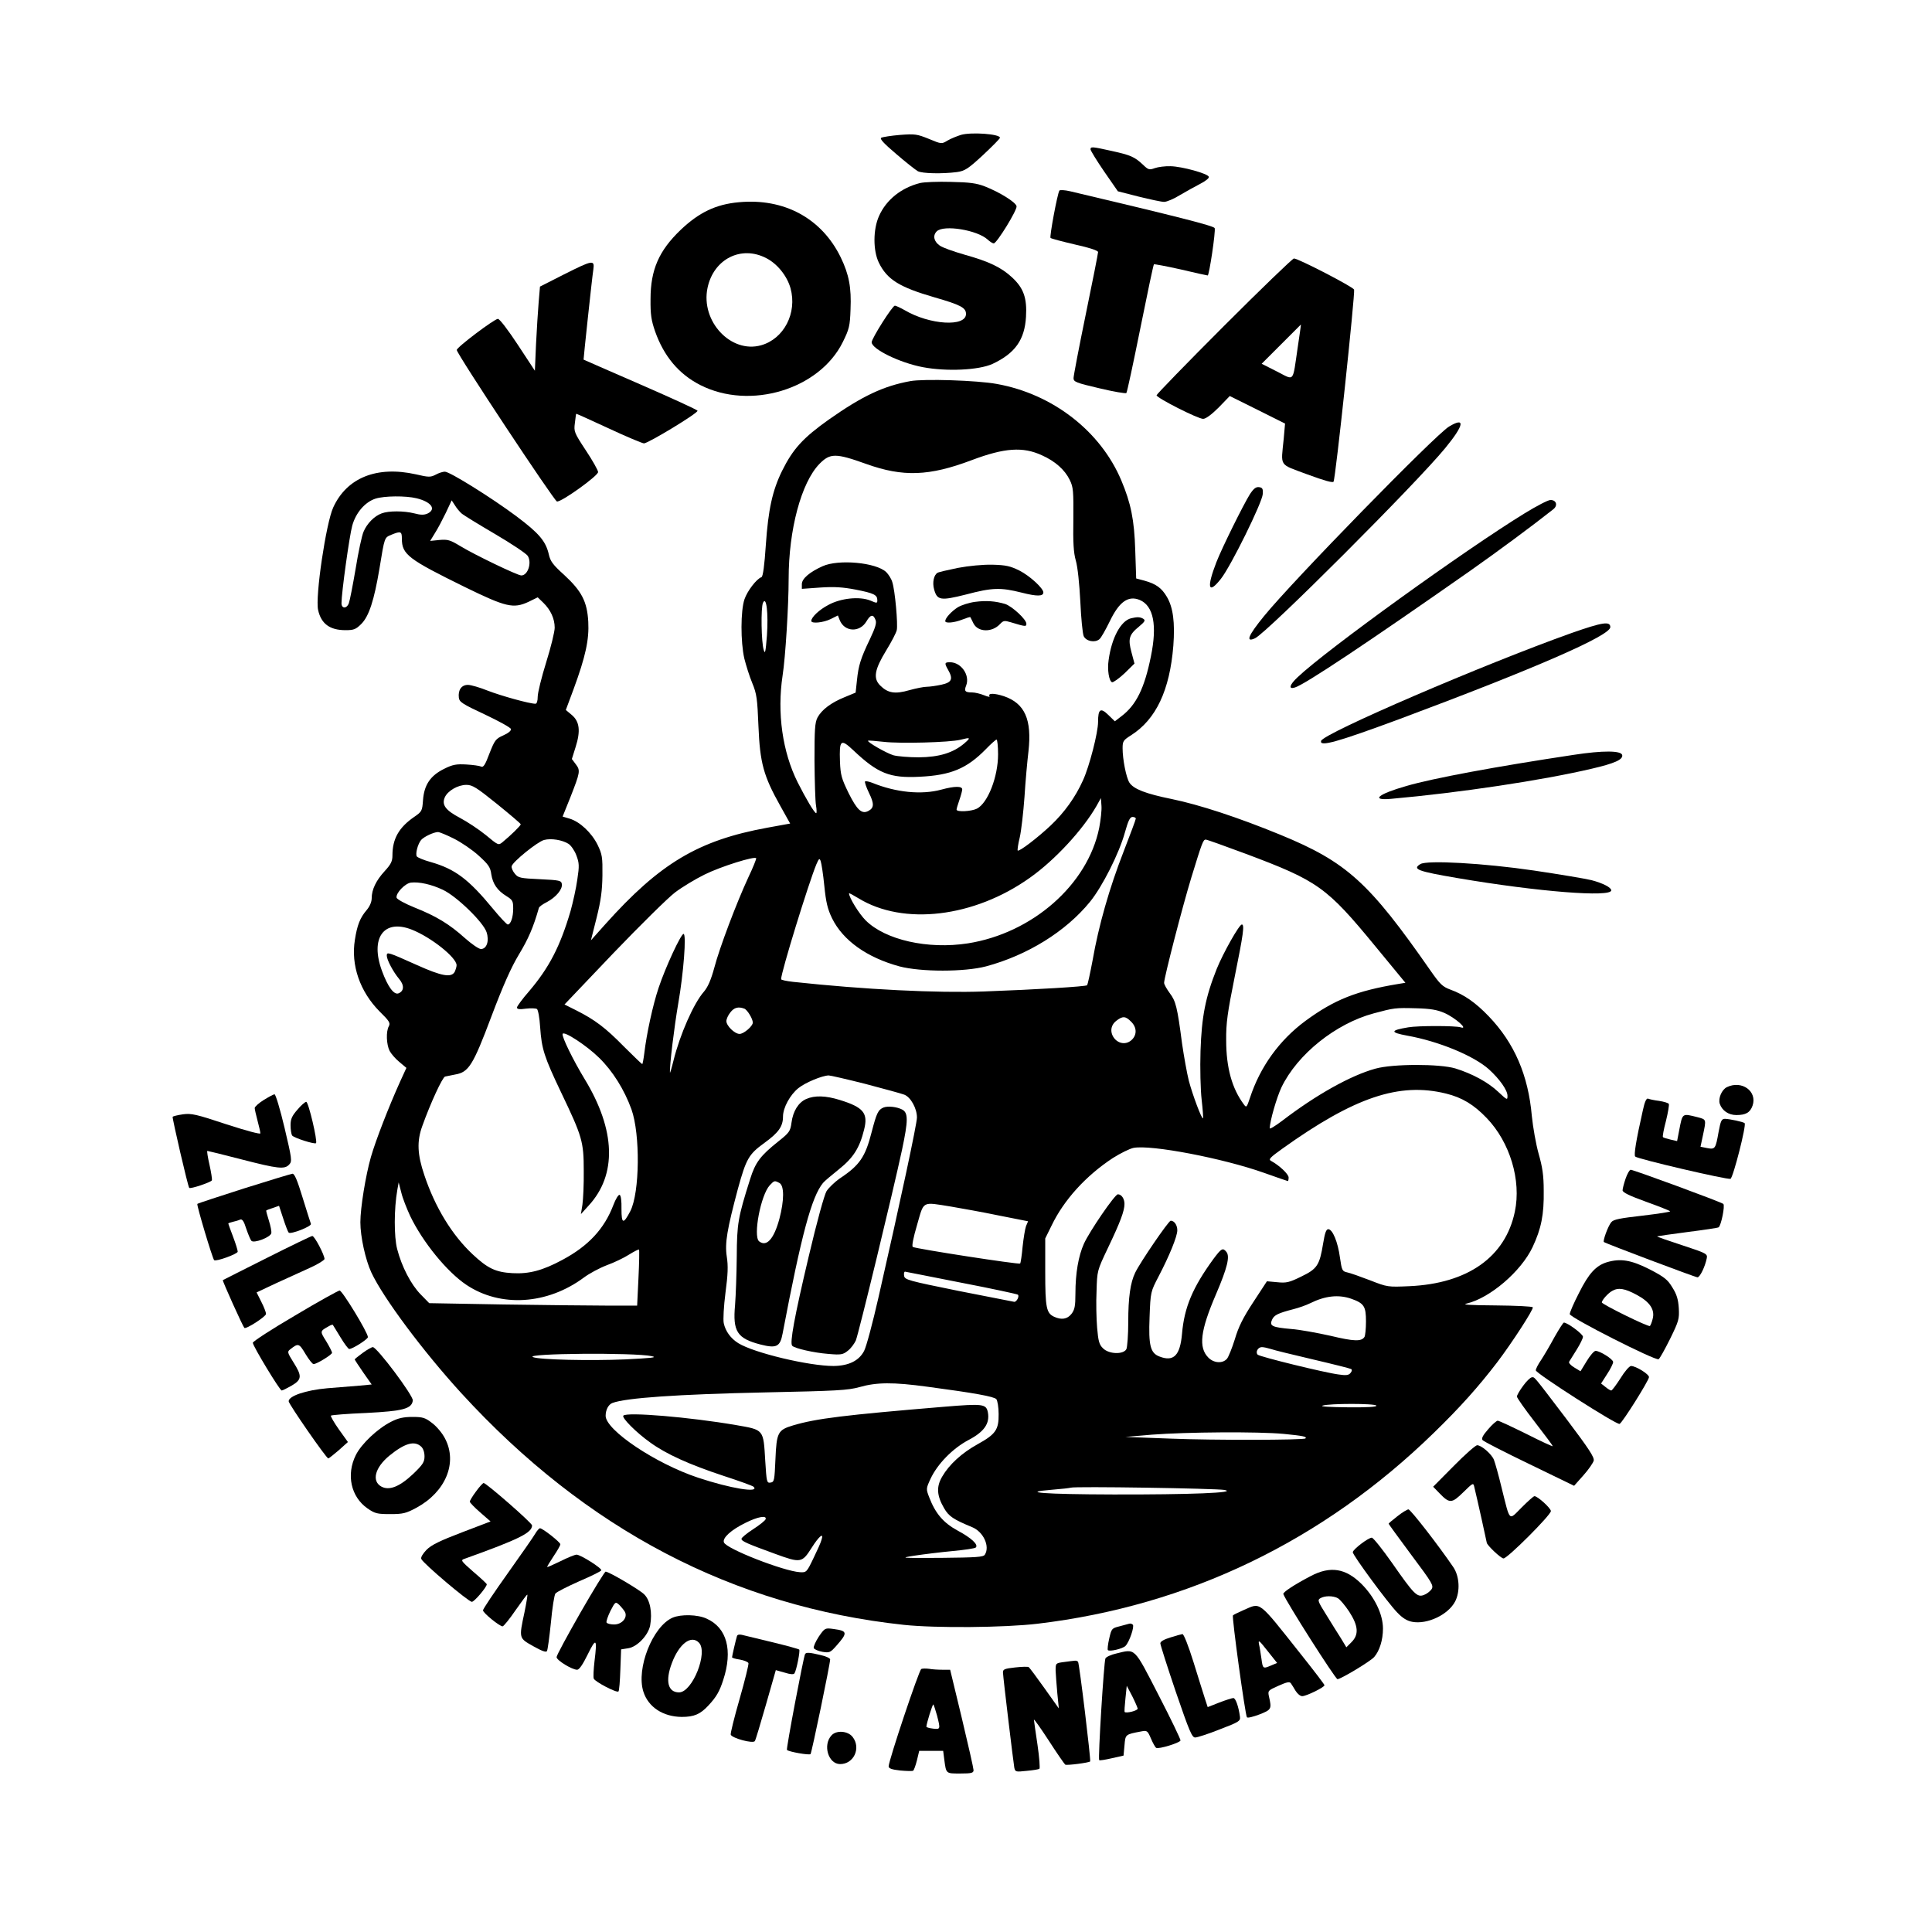 <?xml version="1.0" encoding="UTF-8" standalone="yes"?>
<svg version="1.0" xmlns="http://www.w3.org/2000/svg" width="100mm" height="100mm" viewBox="0 0 1024 1024" preserveAspectRatio="xMidYMid meet">
  <g transform="translate(0,1024) scale(0.1,-0.1)" fill="#000000" stroke="none">
    <path d="M5093 9525 c-22 -7 -54 -20 -71 -30 -31 -19 -32 -19 -99 9 -62 25
-73 27 -152 21 -48 -4 -92 -11 -100 -15 -10 -5 13 -30 79 -86 51 -44 102 -84
114 -91 23 -13 131 -15 208 -5 42 6 59 17 138 90 49 46 90 87 90 92 0 20 -153
31 -207 15z"/>
    <path d="M5780 9448 c1 -7 33 -60 73 -118 l72 -104 110 -28 c61 -15 121 -28
135 -28 14 0 52 16 84 36 32 19 81 46 108 60 27 14 48 30 45 37 -5 17 -143 55
-203 56 -28 1 -66 -4 -83 -10 -30 -11 -35 -9 -64 19 -44 41 -65 50 -165 72
-104 23 -112 24 -112 8z"/>
    <path d="M4877 9270 c-100 -25 -180 -89 -218 -175 -32 -71 -32 -183 -1 -247
44 -90 109 -130 295 -184 139 -40 167 -55 167 -88 0 -70 -193 -58 -325 20 -23
13 -47 24 -52 24 -13 0 -123 -174 -123 -194 0 -36 149 -109 271 -132 126 -24
296 -16 369 17 120 56 171 128 178 250 6 100 -13 152 -73 208 -58 54 -123 85
-252 121 -59 17 -119 38 -133 49 -31 22 -37 53 -15 75 37 36 215 7 270 -44 12
-11 26 -20 32 -20 16 0 125 177 121 197 -4 21 -89 74 -168 105 -44 17 -80 22
-180 24 -69 2 -142 -1 -163 -6z"/>
    <path d="M5615 9230 c-11 -18 -53 -245 -47 -251 4 -4 62 -19 130 -35 77 -17
122 -32 122 -40 0 -7 -29 -155 -65 -329 -36 -175 -65 -327 -65 -339 0 -20 13
-25 137 -54 75 -18 140 -29 143 -25 4 5 37 159 74 343 37 184 69 336 72 339 2
2 66 -10 142 -27 75 -18 140 -32 143 -32 8 0 43 235 37 251 -5 12 -198 61
-765 195 -29 7 -55 8 -58 4z"/>
    <path d="M3915 9168 c-121 -11 -210 -54 -307 -146 -115 -110 -160 -211 -160
-367 -1 -82 4 -113 24 -171 47 -133 126 -227 240 -285 264 -134 631 -23 755
228 34 69 38 85 41 173 5 116 -8 185 -52 276 -101 207 -300 315 -541 292z
m146 -296 c59 -30 111 -95 129 -160 36 -131 -35 -268 -156 -302 -160 -45 -321
127 -284 304 32 153 178 227 311 158z"/>
    <path d="M6487 8512 c-196 -196 -357 -362 -357 -367 0 -14 221 -126 247 -125
14 0 45 23 82 60 l59 61 147 -73 146 -73 -7 -80 c-15 -152 -28 -132 124 -189
92 -34 136 -46 140 -39 11 17 115 1000 109 1018 -6 15 -296 165 -319 165 -7 0
-174 -161 -371 -358z m391 -114 c-28 -190 -15 -175 -110 -127 l-81 41 104 104
c57 57 104 104 104 104 1 0 -7 -55 -17 -122z"/>
    <path d="M2988 8785 l-126 -64 -7 -83 c-4 -46 -10 -146 -14 -223 l-6 -140 -90
137 c-52 79 -97 138 -106 138 -18 0 -218 -150 -218 -165 -1 -19 516 -800 531
-803 23 -4 218 136 218 156 0 9 -29 61 -65 115 -62 94 -64 100 -58 145 3 26 6
48 7 49 1 1 78 -34 171 -77 94 -44 178 -79 188 -80 22 0 288 161 284 173 -1 5
-137 67 -302 139 -165 72 -301 131 -302 132 -1 1 44 427 52 479 7 51 -4 49
-157 -28z"/>
    <path d="M4825 8220 c-142 -26 -253 -78 -431 -203 -138 -98 -191 -156 -249
-273 -51 -104 -73 -204 -86 -393 -7 -106 -15 -167 -23 -170 -26 -9 -75 -73
-90 -117 -21 -61 -21 -226 -1 -314 9 -36 27 -94 42 -130 24 -58 27 -83 33
-230 8 -194 27 -263 115 -420 l53 -95 -121 -22 c-366 -67 -569 -188 -860 -513
l-75 -84 30 119 c23 92 30 145 31 225 1 97 -1 111 -26 163 -32 64 -94 122
-148 138 l-37 11 41 102 c52 133 54 142 29 175 l-21 28 20 64 c27 85 21 135
-21 170 l-31 26 41 110 c64 174 83 263 78 357 -6 108 -35 163 -128 249 -59 53
-73 72 -81 108 -16 70 -51 112 -171 202 -131 98 -354 237 -380 237 -11 0 -33
-7 -49 -16 -27 -14 -37 -14 -105 2 -207 46 -366 -18 -438 -176 -38 -83 -96
-473 -80 -543 16 -73 62 -107 145 -107 44 0 55 4 84 33 41 41 68 126 96 292
28 171 26 165 64 181 49 20 55 18 55 -21 0 -84 34 -109 335 -257 217 -106 256
-115 336 -78 l49 24 30 -29 c38 -37 60 -84 60 -132 0 -21 -20 -103 -45 -183
-25 -80 -45 -162 -45 -182 0 -24 -5 -38 -12 -38 -32 0 -182 42 -252 69 -42 17
-90 31 -106 31 -34 0 -53 -27 -48 -68 3 -23 18 -33 138 -89 74 -35 136 -69
138 -77 2 -9 -14 -22 -41 -34 -40 -18 -45 -25 -73 -96 -22 -59 -32 -75 -44
-69 -8 4 -43 9 -78 11 -53 3 -72 0 -118 -23 -73 -36 -106 -85 -112 -166 -4
-57 -6 -61 -47 -89 -81 -56 -115 -116 -115 -204 0 -31 -8 -47 -41 -83 -46 -50
-69 -98 -69 -144 0 -19 -10 -43 -27 -63 -35 -41 -50 -80 -62 -157 -22 -135 27
-275 131 -380 51 -50 58 -61 49 -78 -16 -28 -13 -97 4 -131 8 -15 31 -42 52
-59 l37 -31 -33 -72 c-61 -135 -130 -313 -155 -400 -28 -98 -56 -270 -56 -346
0 -77 27 -199 58 -266 63 -135 275 -419 477 -640 662 -723 1442 -1131 2345
-1228 169 -18 535 -15 710 6 798 95 1512 439 2099 1011 141 137 238 246 336
374 79 104 195 283 189 292 -3 5 -92 9 -197 10 -139 1 -181 4 -153 10 123 29
288 170 349 299 46 98 61 172 59 300 0 81 -7 125 -27 195 -14 50 -30 140 -36
200 -19 216 -92 386 -228 528 -70 73 -130 115 -204 142 -41 15 -55 29 -104 99
-327 470 -445 577 -798 722 -224 92 -429 159 -575 189 -138 28 -202 53 -224
87 -17 27 -36 123 -36 182 0 38 4 43 45 69 132 84 205 238 224 475 9 122 -1
202 -34 258 -28 48 -58 69 -118 86 l-45 12 -5 150 c-5 161 -23 249 -74 370
-110 261 -364 458 -660 511 -103 19 -386 28 -458 15z m697 -393 c70 -31 122
-77 148 -131 19 -39 20 -59 19 -207 -2 -125 1 -178 13 -220 10 -34 19 -123 24
-218 4 -88 12 -170 18 -183 13 -27 59 -36 83 -16 9 7 33 50 55 95 50 104 98
138 159 113 73 -31 93 -134 59 -299 -34 -169 -78 -258 -156 -317 l-35 -27 -35
34 c-41 40 -54 31 -54 -37 0 -57 -46 -236 -80 -310 -40 -89 -98 -170 -171
-239 -70 -66 -167 -140 -175 -133 -2 3 2 34 11 70 8 35 19 132 25 214 5 82 15
191 21 241 19 169 -19 255 -130 293 -52 17 -87 17 -76 -1 3 -4 -10 -2 -29 6
-20 8 -48 15 -64 15 -37 0 -43 7 -31 37 21 55 -27 123 -86 123 -29 0 -30 -5
-10 -40 28 -49 20 -67 -35 -79 -28 -6 -63 -11 -78 -11 -15 0 -56 -8 -92 -18
-76 -22 -114 -16 -155 25 -38 38 -30 84 33 187 27 44 52 92 55 106 7 29 -9
212 -24 256 -5 17 -20 40 -32 52 -54 51 -253 69 -337 31 -69 -31 -110 -66
-110 -95 l0 -25 98 7 c74 5 119 2 187 -11 97 -19 115 -28 115 -56 0 -17 -2
-17 -37 -2 -57 23 -156 13 -222 -23 -50 -26 -91 -66 -91 -85 0 -16 65 -9 103
10 l38 19 9 -23 c25 -65 106 -69 142 -9 22 38 37 40 49 7 6 -16 -3 -43 -30
-100 -49 -102 -61 -140 -69 -219 l-7 -65 -58 -24 c-72 -29 -122 -67 -144 -108
-14 -27 -16 -63 -16 -229 1 -108 4 -215 8 -237 4 -23 4 -41 1 -41 -9 0 -54 76
-98 163 -81 162 -110 368 -80 567 15 95 32 372 32 511 0 262 67 511 163 610
57 58 86 58 248 0 195 -70 334 -65 559 20 175 66 272 72 372 26z m-3314 -228
c78 -19 106 -58 58 -81 -18 -8 -37 -8 -70 1 -56 14 -136 14 -173 0 -39 -14
-78 -54 -96 -97 -9 -20 -28 -109 -42 -196 -15 -88 -31 -170 -36 -183 -11 -30
-39 -30 -39 0 0 55 42 357 57 411 19 69 68 125 123 143 47 15 160 16 218 2z
m238 -80 c10 -9 90 -58 177 -109 87 -51 165 -103 174 -116 23 -36 1 -104 -34
-104 -20 0 -249 110 -324 156 -53 32 -66 36 -110 32 l-49 -5 25 41 c15 23 40
71 58 108 l31 66 17 -26 c9 -15 25 -34 35 -43z m1619 -646 c-7 -89 -10 -103
-17 -78 -13 39 -16 224 -4 250 18 39 29 -56 21 -172z m1045 -574 c-58 -49
-132 -72 -240 -73 -52 0 -113 5 -135 11 -39 12 -141 71 -134 77 2 2 40 -1 84
-6 86 -10 348 -3 405 11 55 14 57 12 20 -20z m180 -57 c0 -119 -54 -258 -112
-288 -30 -15 -108 -19 -108 -5 0 5 7 28 15 51 8 23 15 49 15 56 0 18 -40 18
-110 -1 -106 -29 -242 -15 -367 36 -18 7 -35 10 -38 7 -3 -3 6 -30 21 -61 28
-57 27 -79 -3 -95 -35 -19 -60 4 -105 94 -38 78 -43 96 -46 168 -4 115 4 122
70 60 131 -124 194 -149 352 -141 166 8 250 43 351 146 27 28 53 51 57 51 4 0
8 -35 8 -78z m-2656 -263 c69 -56 126 -104 126 -108 0 -7 -52 -58 -97 -95 -21
-17 -22 -17 -88 38 -37 30 -99 71 -137 91 -78 41 -98 70 -80 110 16 34 69 65
114 65 32 0 54 -14 162 -101z m3192 -127 c-61 -301 -354 -558 -696 -612 -212
-33 -438 18 -542 122 -35 35 -88 121 -88 143 0 3 22 -9 50 -26 238 -146 613
-102 909 109 133 94 280 254 352 379 l24 43 3 -41 c2 -22 -4 -75 -12 -117z
m194 49 c0 -5 -30 -85 -66 -178 -74 -190 -131 -389 -163 -573 -13 -69 -26
-128 -29 -132 -8 -7 -272 -23 -547 -33 -247 -9 -633 10 -1012 51 -35 4 -63 10
-63 14 0 37 146 510 187 609 14 32 17 34 23 16 4 -11 13 -69 19 -130 9 -88 17
-122 41 -172 58 -118 185 -208 357 -255 114 -30 345 -30 459 0 220 59 423 185
551 342 66 81 155 258 185 367 18 64 27 83 41 83 9 0 17 -4 17 -9z m-3614
-106 c38 -19 97 -59 130 -89 53 -48 63 -62 68 -100 8 -51 32 -86 81 -116 32
-20 35 -26 35 -66 0 -46 -13 -84 -29 -84 -5 0 -40 37 -77 82 -131 159 -202
212 -331 249 -37 10 -70 24 -74 30 -8 14 5 65 23 87 15 17 65 41 89 42 9 0 47
-16 85 -35z m608 -28 c13 -9 32 -36 41 -61 15 -40 16 -55 5 -127 -6 -45 -23
-121 -36 -168 -55 -187 -113 -299 -219 -424 -36 -41 -65 -81 -65 -87 0 -9 14
-11 48 -6 26 3 52 2 58 -2 6 -4 14 -47 17 -97 8 -115 21 -156 111 -345 112
-234 120 -261 120 -415 1 -71 -3 -152 -7 -180 l-8 -50 40 44 c152 164 145 401
-21 673 -60 99 -121 223 -116 238 6 18 128 -62 193 -126 72 -70 134 -169 172
-274 47 -132 44 -441 -6 -539 -37 -71 -47 -69 -47 11 1 43 -3 73 -10 75 -6 2
-21 -22 -33 -54 -48 -126 -132 -217 -271 -291 -104 -56 -176 -75 -264 -70 -89
5 -131 25 -211 100 -109 102 -199 249 -256 420 -37 109 -40 179 -11 259 44
123 107 259 121 263 9 2 33 7 54 11 71 12 94 48 191 306 63 167 105 261 147
331 49 81 76 143 105 245 1 7 21 21 43 32 47 25 83 67 79 95 -3 19 -11 21
-116 26 -105 5 -115 7 -133 29 -11 13 -19 31 -17 40 5 23 137 130 172 139 38
10 97 0 130 -21z m3588 -52 c384 -144 429 -176 688 -491 l159 -193 -37 -6
c-223 -37 -339 -83 -493 -196 -138 -102 -240 -243 -294 -408 -17 -51 -19 -53
-32 -35 -63 84 -94 195 -94 340 -1 92 7 147 45 336 46 227 53 278 38 278 -14
0 -99 -151 -133 -235 -60 -150 -80 -254 -86 -435 -3 -91 0 -207 6 -259 6 -52
9 -96 7 -98 -6 -7 -55 123 -75 199 -10 40 -26 129 -36 198 -25 192 -33 224
-65 266 -16 22 -30 46 -30 55 0 27 95 396 144 557 58 189 63 202 77 202 6 0
101 -34 211 -75z m-2636 -126 c-62 -134 -152 -371 -180 -478 -18 -66 -34 -102
-55 -127 -54 -61 -127 -227 -161 -364 -10 -41 -19 -70 -19 -65 -3 34 23 245
44 367 28 160 44 368 28 368 -14 0 -96 -177 -132 -285 -31 -92 -64 -245 -76
-347 -4 -32 -9 -58 -11 -58 -2 0 -46 42 -97 93 -98 100 -154 142 -253 192
l-62 31 259 272 c143 149 290 294 327 322 37 28 108 71 157 95 87 43 267 99
273 86 1 -4 -17 -50 -42 -102z m-1619 -65 c73 -34 215 -172 232 -225 15 -46 1
-89 -30 -89 -11 0 -49 26 -85 58 -81 73 -151 116 -267 162 -52 21 -93 44 -95
52 -5 24 45 76 76 80 43 5 108 -9 169 -38z m-165 -211 c102 -40 238 -148 238
-189 0 -8 -5 -24 -10 -35 -18 -32 -69 -23 -200 36 -154 69 -160 71 -160 50 0
-22 34 -86 65 -123 29 -34 27 -65 -3 -77 -24 -9 -56 34 -87 118 -65 175 9 278
157 220z m1763 -419 c16 -6 45 -54 45 -74 0 -19 -48 -60 -70 -60 -26 0 -70 43
-70 68 0 11 9 31 21 46 20 26 42 32 74 20z m3711 -23 c57 -25 130 -90 86 -76
-29 9 -226 9 -278 0 -96 -16 -98 -27 -6 -44 168 -30 354 -107 434 -179 56 -51
98 -110 98 -140 0 -24 -2 -23 -49 21 -54 51 -137 96 -227 124 -83 25 -331 25
-424 -1 -131 -36 -315 -139 -495 -277 -36 -27 -65 -45 -65 -39 0 37 37 164 62
217 85 176 288 338 489 392 108 29 114 30 224 27 77 -2 112 -8 151 -25z
m-1661 -46 c30 -29 32 -68 5 -95 -26 -26 -64 -25 -90 2 -28 31 -26 72 6 97 34
27 50 26 79 -4z m-1408 -330 c98 -26 191 -51 206 -57 34 -13 67 -73 67 -121 0
-33 -87 -441 -204 -954 -30 -132 -64 -260 -76 -283 -27 -52 -81 -79 -162 -80
-130 0 -421 69 -505 121 -40 25 -68 63 -77 106 -4 18 0 90 9 160 13 98 15 143
7 193 -11 72 2 145 59 359 44 159 57 183 140 243 76 55 99 88 99 140 0 47 38
116 82 151 36 29 125 66 160 67 9 0 96 -20 195 -45z m3077 -51 c85 -21 147
-58 216 -130 123 -128 184 -330 149 -496 -50 -240 -249 -381 -559 -395 -114
-5 -116 -5 -208 31 -52 20 -106 39 -121 42 -27 6 -29 10 -39 79 -11 82 -39
150 -62 150 -11 0 -18 -20 -27 -75 -19 -116 -31 -135 -116 -176 -63 -31 -79
-35 -127 -30 l-55 5 -72 -110 c-54 -82 -79 -132 -98 -197 -15 -48 -34 -95 -42
-104 -23 -26 -69 -23 -98 6 -54 54 -43 143 40 336 60 140 75 201 55 225 -19
23 -26 19 -68 -37 -110 -151 -155 -256 -167 -397 -10 -115 -44 -150 -119 -121
-49 18 -59 59 -53 209 5 135 6 135 48 216 57 109 99 212 99 244 0 28 -16 51
-35 51 -11 0 -161 -219 -188 -275 -26 -53 -37 -133 -37 -261 0 -69 -5 -134
-10 -145 -16 -29 -93 -27 -124 5 -20 19 -25 38 -31 109 -4 47 -6 134 -3 194 3
108 3 108 60 228 66 138 88 197 88 234 0 28 -16 51 -35 51 -16 0 -150 -196
-180 -262 -29 -65 -45 -156 -45 -264 0 -67 -4 -86 -21 -108 -22 -28 -53 -33
-92 -15 -41 19 -47 48 -47 237 l0 178 34 69 c65 135 181 263 324 357 41 26 90
50 110 54 93 18 474 -55 691 -132 68 -24 125 -44 127 -44 2 0 4 9 4 19 0 18
-49 64 -93 88 -15 8 -7 17 60 65 382 273 619 353 867 292z m-5490 -649 c67
-139 195 -296 298 -365 181 -121 429 -105 623 39 28 21 82 50 121 65 39 14 93
40 119 57 26 16 49 28 52 26 2 -3 1 -71 -3 -151 l-7 -146 -157 0 c-86 0 -334
3 -551 6 l-394 7 -45 46 c-52 53 -101 148 -125 241 -17 65 -17 213 1 314 l7
39 14 -54 c7 -30 29 -85 47 -124z m2866 50 c52 -9 166 -29 252 -47 l157 -31
-11 -26 c-5 -14 -13 -63 -18 -109 -4 -45 -10 -85 -13 -89 -7 -6 -552 78 -569
88 -6 4 2 47 23 118 37 128 23 121 179 96z m57 -404 c161 -31 295 -60 298 -63
9 -8 -6 -38 -19 -38 -6 1 -139 27 -296 58 -266 54 -285 59 -288 80 -2 12 0 22
5 22 4 -1 140 -27 300 -59z m2066 -85 c67 -24 77 -40 77 -120 0 -39 -4 -76 -8
-82 -16 -25 -55 -24 -180 6 -72 16 -165 33 -208 36 -101 9 -117 16 -102 49 11
25 32 35 113 56 28 7 68 21 90 32 79 39 150 47 218 23z m-427 -266 c16 -6 116
-30 222 -55 107 -25 198 -48 203 -51 6 -3 5 -12 -3 -21 -9 -12 -24 -14 -63 -8
-72 9 -418 94 -429 105 -13 13 1 40 22 40 11 0 32 -5 48 -10z m-3281 -38 c31
-7 -2 -10 -140 -17 -188 -8 -457 -2 -490 12 -49 20 537 25 630 5z m1461 -162
c248 -33 353 -52 365 -66 6 -8 12 -43 12 -79 1 -83 -16 -107 -112 -160 -83
-46 -150 -107 -187 -171 -32 -54 -29 -101 10 -168 25 -43 49 -59 148 -100 60
-24 96 -102 68 -146 -8 -13 -46 -15 -232 -17 -219 -1 -221 -1 -139 12 46 7
136 18 199 24 64 6 119 14 124 19 15 15 -24 51 -97 90 -75 41 -117 90 -150
176 -17 44 -17 46 7 98 37 79 117 161 202 206 82 43 113 87 102 146 -9 45 -25
47 -231 30 -528 -44 -678 -62 -802 -99 -80 -24 -87 -37 -93 -179 -5 -113 -6
-121 -26 -124 -20 -3 -21 3 -28 115 -10 169 -6 164 -156 190 -245 42 -576 70
-596 50 -11 -10 68 -90 143 -143 84 -61 208 -117 387 -176 83 -27 155 -53 160
-58 35 -35 -123 -9 -294 48 -224 74 -490 252 -490 328 0 32 15 60 36 68 71 27
346 46 809 56 381 8 438 11 500 28 91 26 178 27 361 2z m2379 -100 c4 -7 -49
-10 -152 -9 -95 1 -148 4 -133 9 37 12 278 12 285 0z m-490 -150 c103 -10 124
-15 114 -24 -9 -9 -492 -10 -714 -1 l-240 9 140 12 c184 14 562 17 700 4z
m-315 -297 c74 -15 -186 -25 -590 -24 -365 1 -500 11 -325 25 50 4 95 9 100
11 19 8 770 -4 815 -12z m-2432 -155 c-2 -7 -32 -31 -66 -53 -34 -22 -62 -45
-62 -51 0 -13 31 -26 179 -80 134 -49 142 -48 192 31 41 65 67 85 53 43 -3
-13 -23 -57 -43 -98 -35 -73 -37 -75 -71 -73 -85 5 -391 124 -403 158 -9 23
37 66 115 104 64 32 113 41 106 19z"/>
    <path d="M5077 7230 c-53 -11 -102 -22 -108 -26 -20 -12 -28 -52 -18 -88 16
-58 34 -61 169 -27 140 37 183 38 295 10 82 -21 115 -20 115 1 0 22 -72 88
-127 116 -49 24 -71 29 -143 31 -51 1 -124 -6 -183 -17z"/>
    <path d="M5168 7050 c-31 -4 -72 -17 -92 -29 -34 -22 -66 -57 -66 -73 0 -13
47 -9 90 8 23 9 42 15 43 13 1 -2 9 -17 17 -34 24 -46 98 -48 140 -3 18 19 23
20 57 10 79 -24 83 -24 83 -8 0 23 -76 93 -113 105 -52 15 -98 19 -159 11z"/>
    <path d="M5995 6963 c-54 -13 -103 -103 -119 -221 -8 -52 2 -112 18 -118 6 -2
36 19 66 47 l53 52 -16 60 c-19 71 -13 93 40 136 31 26 35 33 23 41 -16 10
-32 11 -65 3z"/>
    <path d="M4273 4415 c-41 -18 -70 -64 -78 -126 -6 -45 -12 -53 -70 -99 -95
-76 -121 -110 -149 -199 -65 -205 -70 -237 -71 -411 -1 -91 -5 -206 -9 -257
-13 -140 11 -177 134 -209 86 -22 105 -12 118 58 100 526 154 725 214 798 7 9
45 41 85 73 75 60 109 112 133 210 22 87 -3 118 -129 157 -74 23 -133 25 -178
5z m-142 -445 c26 -14 26 -91 0 -190 -29 -107 -68 -151 -108 -119 -32 28 9
245 57 297 24 25 25 26 51 12z"/>
    <path d="M4683 4370 c-29 -12 -37 -30 -63 -130 -34 -133 -63 -176 -172 -248
-25 -18 -55 -47 -67 -65 -12 -20 -51 -161 -95 -348 -76 -321 -101 -458 -87
-472 14 -14 114 -37 191 -43 68 -6 78 -4 104 17 16 12 34 37 42 54 15 37 197
787 245 1011 33 156 33 196 1 213 -29 15 -76 20 -99 11z"/>
    <path d="M7680 7979 c-72 -43 -827 -816 -980 -1004 -85 -104 -100 -142 -48
-118 64 30 854 820 1008 1008 101 123 108 167 20 114z"/>
    <path d="M6625 7621 c-36 -58 -148 -284 -178 -361 -53 -137 -43 -173 24 -88
53 67 220 406 222 450 2 27 -2 34 -20 36 -16 2 -28 -7 -48 -37z"/>
    <path d="M8082 7520 c-318 -195 -1050 -723 -1204 -869 -43 -40 -51 -66 -15
-55 53 16 386 238 927 617 152 107 324 234 443 328 25 20 16 49 -15 49 -13 0
-74 -32 -136 -70z"/>
    <path d="M8330 6885 c-461 -164 -1317 -532 -1328 -572 -9 -33 86 -6 416 116
718 268 1117 442 1117 487 0 33 -42 26 -205 -31z"/>
    <path d="M8340 6239 c-412 -62 -746 -124 -886 -165 -151 -43 -192 -78 -81 -68
361 32 802 98 1065 160 120 28 165 48 160 72 -5 24 -102 25 -258 1z"/>
    <path d="M7528 5660 c-44 -27 -14 -38 197 -74 429 -73 815 -103 815 -65 0 15
-44 38 -105 54 -33 8 -170 31 -305 51 -265 39 -568 56 -602 34z"/>
    <path d="M9153 4478 c-27 -13 -47 -59 -38 -88 12 -36 46 -60 88 -60 50 0 73
13 86 50 26 76 -57 136 -136 98z"/>
    <path d="M1398 4410 c-27 -17 -48 -36 -48 -43 0 -6 7 -37 15 -67 8 -30 15 -60
15 -67 0 -6 -72 13 -180 48 -159 53 -186 59 -230 53 -28 -4 -52 -10 -55 -13
-3 -6 81 -371 88 -377 6 -7 116 30 120 40 2 6 -4 44 -13 84 -9 39 -14 72 -11
72 3 0 85 -20 181 -45 194 -50 229 -54 253 -27 16 17 14 30 -25 195 -23 97
-47 177 -53 177 -5 0 -31 -14 -57 -30z"/>
    <path d="M8707 4353 c-36 -159 -48 -236 -40 -243 13 -13 489 -124 505 -118 14
6 85 284 75 295 -7 7 -78 22 -104 23 -18 0 -23 -9 -34 -69 -16 -90 -18 -94
-61 -86 l-35 7 13 61 c18 86 19 83 -30 96 -81 20 -78 23 -96 -70 l-11 -57 -35
8 c-20 5 -38 10 -40 13 -3 3 4 41 16 86 11 45 18 86 15 90 -2 5 -26 12 -51 16
-26 3 -52 9 -59 12 -9 3 -18 -17 -28 -64z"/>
    <path d="M1576 4358 c-29 -33 -36 -50 -36 -82 0 -23 4 -47 8 -54 9 -13 119
-48 127 -41 9 10 -40 219 -52 219 -6 0 -28 -19 -47 -42z"/>
    <path d="M8616 3993 c-9 -26 -16 -54 -16 -62 0 -11 37 -29 123 -60 67 -24 125
-47 129 -51 4 -3 -61 -13 -145 -23 -122 -14 -155 -20 -167 -35 -17 -20 -46
-100 -39 -105 10 -8 485 -187 496 -187 13 0 40 56 49 100 5 24 1 27 -130 70
-74 24 -134 45 -133 47 2 1 74 12 161 23 87 11 161 22 165 25 13 8 35 115 25
124 -11 10 -476 181 -491 181 -6 0 -18 -21 -27 -47z"/>
    <path d="M1293 3941 c-134 -43 -245 -79 -247 -82 -5 -5 80 -289 89 -298 10 -9
125 33 125 45 0 8 -11 43 -25 80 -14 36 -25 68 -25 69 0 2 11 6 24 9 13 3 31
8 39 12 11 4 20 -9 32 -48 10 -29 22 -58 27 -64 12 -16 102 18 106 40 2 9 -4
39 -13 67 -9 28 -15 52 -14 53 2 2 18 8 36 14 l32 11 22 -67 c12 -37 25 -71
29 -75 10 -11 122 33 118 46 -3 7 -22 69 -44 139 -28 92 -43 128 -54 127 -8
-1 -124 -36 -257 -78z"/>
    <path d="M1415 3573 c-126 -63 -232 -117 -234 -118 -3 -4 106 -245 114 -253 8
-9 115 60 115 74 0 8 -11 37 -25 64 l-25 50 102 48 c57 26 138 63 180 82 43
19 77 41 78 47 0 21 -53 123 -65 122 -5 0 -113 -52 -240 -116z"/>
    <path d="M8517 3550 c-58 -18 -96 -59 -147 -161 -28 -54 -50 -105 -50 -114 0
-18 455 -249 471 -239 6 3 33 52 61 108 46 94 49 105 46 162 -3 47 -11 74 -34
110 -25 42 -43 56 -122 97 -97 49 -153 58 -225 37z m158 -173 c71 -38 98 -80
84 -129 -4 -17 -11 -33 -14 -36 -7 -7 -255 115 -255 125 1 13 33 49 55 61 33
19 67 13 130 -21z"/>
    <path d="M1563 3267 c-123 -72 -223 -137 -223 -144 0 -17 143 -253 153 -253 5
0 28 12 53 26 54 32 56 50 9 124 -32 51 -33 56 -17 68 43 34 47 33 81 -24 18
-30 37 -54 43 -54 17 0 98 50 98 60 0 5 -14 33 -31 61 -34 54 -34 53 14 80 10
6 20 9 21 7 2 -2 19 -31 40 -65 21 -35 42 -63 47 -63 18 0 99 52 99 63 0 24
-136 247 -150 247 -8 -1 -115 -60 -237 -133z"/>
    <path d="M8239 3153 c-23 -43 -55 -97 -70 -120 -16 -23 -29 -48 -29 -56 0 -16
428 -290 444 -284 15 6 156 231 156 248 0 16 -70 59 -95 59 -9 0 -34 -29 -56
-65 -23 -36 -45 -65 -49 -65 -4 0 -18 8 -31 19 l-23 18 32 50 c18 27 32 56 32
64 0 15 -70 59 -93 59 -8 0 -29 -24 -47 -54 l-33 -54 -33 20 c-20 12 -31 25
-27 31 4 7 22 35 40 64 18 29 33 59 33 68 0 14 -82 75 -101 75 -4 0 -26 -35
-50 -77z"/>
    <path d="M1922 3069 c-23 -17 -42 -32 -42 -34 0 -2 20 -33 45 -69 l45 -64 -62
-6 c-35 -3 -112 -9 -173 -14 -114 -10 -205 -41 -205 -69 0 -15 200 -303 210
-303 3 0 28 20 55 43 l49 44 -48 67 c-26 37 -45 70 -42 73 3 3 87 10 187 14
196 10 241 22 247 66 4 24 -190 283 -212 283 -6 0 -31 -14 -54 -31z"/>
    <path d="M8073 2895 c-18 -24 -33 -50 -33 -57 0 -7 43 -68 95 -135 52 -67 95
-125 95 -128 0 -3 -63 26 -140 65 -77 38 -145 70 -152 70 -7 -1 -30 -21 -51
-46 -28 -32 -36 -48 -29 -57 6 -7 117 -64 248 -127 l237 -115 49 55 c27 30 51
65 55 78 4 18 -24 61 -143 219 -184 242 -169 223 -185 223 -8 -1 -29 -21 -46
-45z"/>
    <path d="M2074 2705 c-72 -36 -158 -117 -188 -177 -52 -104 -26 -222 62 -283
39 -27 51 -30 120 -30 69 0 84 4 140 34 154 84 218 238 151 366 -14 28 -44 64
-68 82 -37 29 -50 33 -105 33 -46 0 -75 -6 -112 -25z m158 -132 c11 -10 18
-30 18 -52 0 -30 -9 -44 -60 -93 -72 -68 -127 -90 -169 -67 -52 29 -34 100 42
163 81 66 133 82 169 49z"/>
    <path d="M7705 2470 l-109 -110 34 -35 c53 -55 65 -54 126 6 51 50 53 51 58
28 15 -61 66 -292 66 -295 0 -13 75 -84 89 -84 21 0 251 230 251 251 0 15 -70
79 -87 79 -5 0 -35 -27 -68 -60 -70 -70 -60 -80 -106 104 -16 67 -35 134 -41
149 -12 30 -66 77 -89 77 -8 0 -64 -49 -124 -110z"/>
    <path d="M2523 2335 c-18 -24 -33 -49 -33 -54 0 -5 25 -31 55 -57 l55 -48
-152 -58 c-115 -44 -161 -66 -187 -92 -20 -21 -32 -40 -28 -49 9 -23 250 -227
268 -227 13 0 79 78 79 93 0 3 -32 33 -71 66 -66 58 -69 62 -47 69 290 104
358 138 358 177 0 13 -243 225 -257 225 -4 -1 -23 -21 -40 -45z"/>
    <path d="M7407 2204 c-26 -20 -47 -38 -47 -40 0 -2 54 -76 120 -165 113 -151
120 -163 107 -183 -8 -11 -26 -25 -41 -30 -35 -13 -52 4 -167 169 -52 74 -100
134 -108 135 -19 0 -100 -62 -101 -77 0 -16 183 -265 235 -319 28 -30 53 -45
80 -50 79 -15 190 37 227 107 28 53 24 135 -10 184 -79 116 -226 305 -237 305
-6 0 -33 -16 -58 -36z"/>
    <path d="M2838 2113 c-9 -16 -75 -111 -147 -212 -72 -101 -131 -189 -131 -196
0 -14 88 -85 104 -85 6 1 37 39 69 86 33 47 60 84 62 82 2 -2 -5 -44 -15 -93
-30 -140 -30 -137 46 -180 46 -26 69 -34 73 -26 4 6 13 74 21 151 7 77 18 147
24 154 6 8 63 37 126 65 63 27 116 53 117 58 4 11 -110 83 -131 83 -9 0 -48
-16 -86 -35 -39 -19 -70 -33 -70 -30 0 3 16 29 35 58 19 28 35 56 35 62 0 11
-94 85 -108 85 -4 0 -15 -12 -24 -27z"/>
    <path d="M6948 1887 c-90 -47 -150 -87 -146 -96 15 -41 276 -451 287 -451 17
0 172 93 194 117 29 33 47 91 47 151 0 76 -44 167 -114 237 -84 83 -165 96
-268 42z m143 -118 c11 -6 38 -38 60 -71 49 -76 52 -122 12 -162 l-27 -27 -29
48 c-17 26 -52 83 -78 125 -44 70 -47 78 -31 87 23 14 68 14 93 0z"/>
    <path d="M3076 1692 c-69 -121 -126 -226 -126 -235 0 -17 82 -67 109 -67 11 0
30 28 56 81 45 92 51 85 36 -36 -5 -43 -7 -84 -4 -92 7 -17 122 -77 131 -68 4
4 8 55 10 115 l4 108 38 6 c47 7 106 69 116 121 12 68 0 134 -32 165 -27 26
-187 120 -204 120 -5 0 -65 -98 -134 -218z m236 5 c16 -30 -15 -67 -57 -67
-18 0 -36 4 -40 10 -3 5 6 32 20 61 26 50 27 51 47 33 11 -11 24 -27 30 -37z"/>
    <path d="M6593 1707 c-29 -13 -55 -25 -58 -29 -7 -7 65 -529 74 -540 4 -5 34
3 66 15 64 25 66 29 51 94 -7 32 -6 33 50 58 45 20 59 23 66 13 5 -7 16 -25
25 -40 10 -16 25 -28 35 -28 22 0 118 47 118 58 0 4 -58 80 -129 169 -226 285
-207 269 -298 230z m145 -294 c-44 -19 -45 -18 -52 35 -4 26 -9 61 -13 77 -5
26 1 21 45 -35 l51 -64 -31 -13z"/>
    <path d="M3565 1666 c-106 -46 -194 -270 -155 -392 26 -82 104 -133 203 -134
66 0 99 14 143 62 41 44 58 74 77 133 52 158 20 278 -88 326 -47 22 -136 24
-180 5z m139 -132 c51 -50 -34 -264 -105 -264 -59 0 -74 60 -38 155 38 102
102 151 143 109z"/>
    <path d="M5985 1634 c-5 -1 -29 -8 -52 -14 -40 -10 -42 -12 -54 -65 -7 -30
-10 -58 -7 -61 9 -9 78 7 93 22 21 21 49 104 39 113 -5 5 -13 7 -19 5z"/>
    <path d="M4340 1566 c-17 -26 -29 -53 -27 -61 3 -7 24 -16 46 -20 37 -6 42 -4
73 31 62 70 61 80 -14 90 -45 6 -46 6 -78 -40z"/>
    <path d="M3906 1568 c-6 -19 -26 -106 -26 -112 0 -3 18 -9 41 -12 22 -4 43
-12 46 -19 2 -7 -19 -92 -47 -190 -28 -97 -49 -182 -47 -189 7 -19 119 -49
128 -34 4 6 30 93 59 194 l52 182 46 -13 c32 -10 48 -11 53 -4 11 18 31 120
25 126 -3 3 -68 21 -143 39 -76 18 -148 36 -161 39 -14 3 -24 1 -26 -7z"/>
    <path d="M6203 1561 c-33 -10 -53 -21 -53 -31 0 -8 37 -124 82 -257 72 -210
86 -243 103 -242 11 0 70 19 130 43 102 39 110 44 107 67 -7 53 -23 99 -35 99
-7 0 -41 -11 -75 -24 l-61 -24 -15 46 c-8 26 -36 113 -61 195 -27 86 -51 147
-58 146 -7 -1 -36 -9 -64 -18z"/>
    <path d="M5916 1476 c-27 -6 -53 -18 -57 -26 -8 -16 -40 -532 -33 -539 2 -3
32 2 67 10 l62 14 5 54 c5 59 4 58 88 74 31 6 34 5 52 -37 10 -24 23 -47 28
-50 13 -8 124 26 129 39 1 6 -51 114 -116 240 -133 258 -121 246 -225 221z
m114 -292 c0 -11 -60 -26 -69 -18 -2 2 0 34 4 71 l7 68 29 -55 c15 -30 28 -60
29 -66z"/>
    <path d="M4267 1473 c-9 -18 -101 -503 -96 -508 10 -10 118 -29 125 -22 6 6
104 478 104 502 0 6 -23 17 -51 23 -59 14 -76 15 -82 5z"/>
    <path d="M5640 1431 c-45 -6 -45 -6 -45 -46 1 -22 5 -76 9 -120 l8 -80 -76
107 c-42 59 -79 109 -84 112 -5 3 -38 2 -73 -2 -55 -6 -64 -10 -63 -27 1 -29
55 -476 60 -504 5 -23 8 -23 65 -17 34 3 64 8 68 11 4 2 0 59 -10 127 -10 68
-19 128 -19 133 0 6 36 -45 79 -111 43 -67 83 -124 87 -127 9 -5 125 10 132
17 5 5 -57 517 -64 528 -3 4 -11 7 -17 6 -7 0 -32 -4 -57 -7z"/>
    <path d="M4883 1394 c-12 -5 -173 -486 -173 -516 0 -11 16 -17 61 -22 34 -3
65 -4 69 -1 4 3 13 27 20 55 l12 50 63 0 64 0 6 -47 c10 -75 8 -73 85 -73 60
0 70 3 70 18 0 9 -28 133 -62 275 l-62 257 -42 0 c-23 0 -54 2 -70 5 -16 2
-35 2 -41 -1z m83 -245 c19 -74 19 -76 -21 -71 -19 2 -35 7 -35 10 0 15 33
122 37 118 2 -2 11 -28 19 -57z"/>
    <path d="M4407 1042 c-47 -51 -17 -151 45 -152 73 -1 113 85 67 144 -25 32
-86 37 -112 8z"/>
  </g>
</svg>